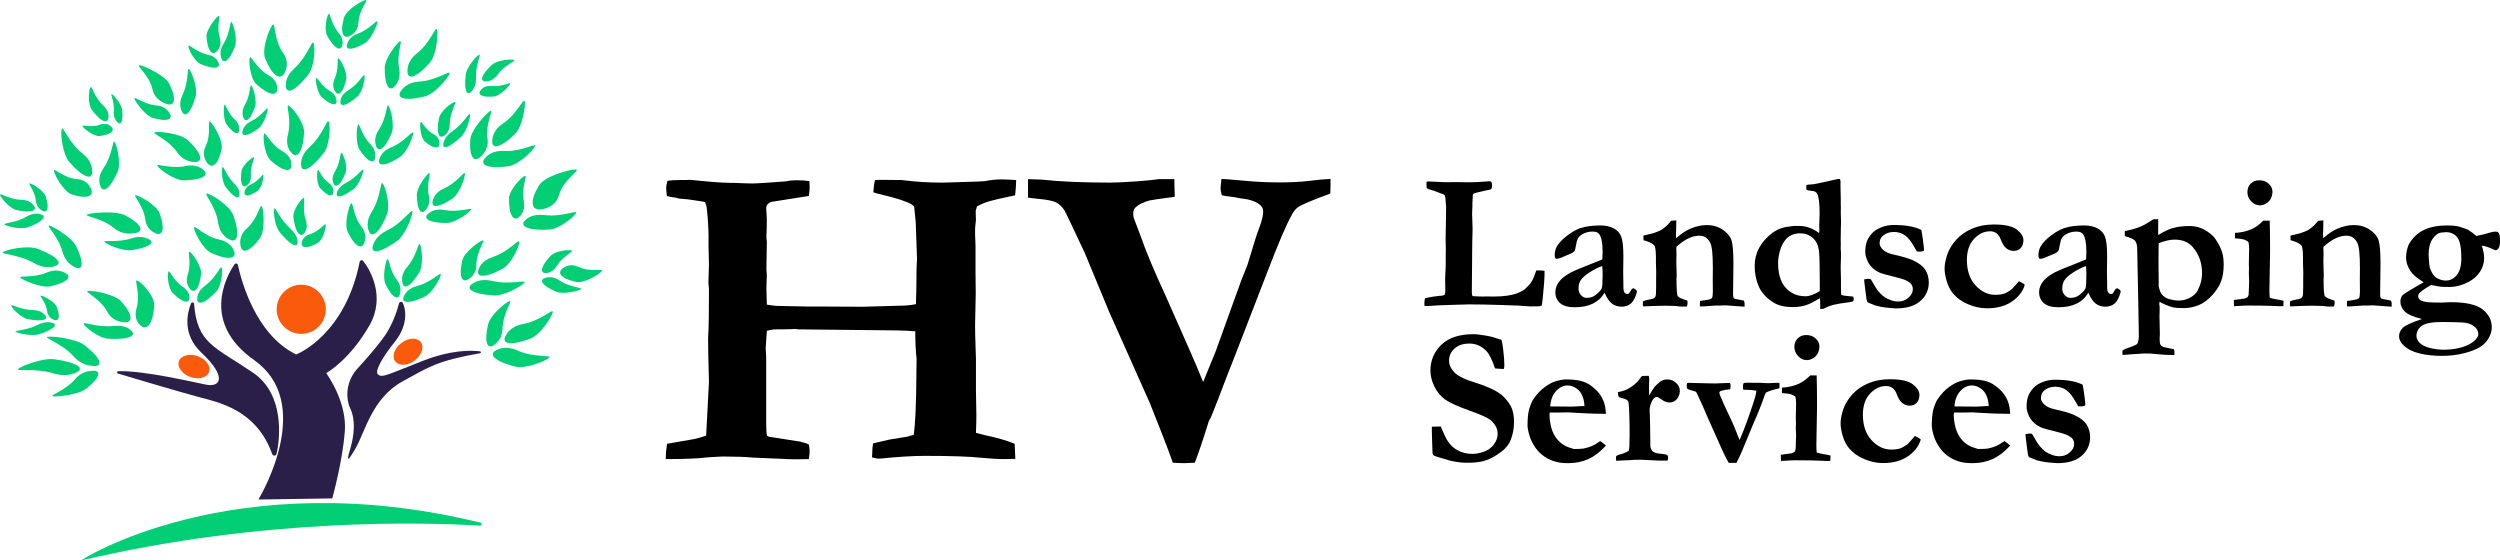 <svg xmlns="http://www.w3.org/2000/svg" id="b" data-name="Layer_2" width="3787.244" height="849.031" viewBox="0 0 3787.244 849.031"><g id="c" data-name="Layer_1"><g><path d="M803.152,513.153c15.383-5.641,33.587-34.356,34.356-40.51.769-6.153-18.717,13.589-45.125,18.204-18.538,3.24-25.326,14.439-27.726,20.826-1.145,3.048.435,6.48,3.536,7.474,8.456,2.709,22.392-1.386,34.959-5.994ZM738.682,522.239c1.329,2.51,4.683,3.365,7.317,1.943,5.518-2.98,14.843-10.414,15.292-26.751.64-23.274,16.058-42.814,10.533-41.264-5.525,1.55-29.326,21.294-32.4,35.28-2.511,11.425-4.367,23.947-.742,30.792ZM780.568,555.35c16.062,4.163,47.328-8.957,51.396-13.555,4.069-4.599-23.283.442-48.037-10.853-17.377-7.929-29.309-2.635-34.878,1.225-2.657,1.842-3.239,5.554-1.186,8.137,5.598,7.044,19.584,11.646,32.705,15.046ZM83.037,544.297c-17.745-2.706-51.333,10.355-55.574,14.552s25.431-1.67,52.998,6.715c19.351,5.886,32.156.654,38.07-2.988,2.822-1.738,3.291-4.976.931-7.093-6.435-5.774-21.93-8.975-36.426-11.185ZM149.089,566.377c.179-2.446-2.499-4.574-5.797-4.7-6.911-.265-19.96,1.057-29.717,12.911-13.899,16.887-39.616,24.422-33.515,25.745s39.849-2.619,50.739-11.566c8.897-7.309,17.802-15.72,18.29-22.389ZM128.461,523.245c-12.785-10.243-49.795-14.522-56.263-12.945-6.468,1.577,22.232,10.069,39.15,29.455,11.875,13.609,26.163,15.03,33.625,14.668,3.561-.173,6.23-2.652,5.768-5.474-1.261-7.697-11.835-17.337-22.28-25.704ZM635.215,412.445c6.786-11.211,3.619-38.156.975-42.361-2.644-4.204-4.84,17.814-19.064,33.915-9.985,11.302-8.555,21.655-6.815,26.821.83,2.466,3.565,3.804,6.015,2.866,6.682-2.557,13.345-12.083,18.889-21.242ZM599.381,450.397c2.109.892,4.648-.259,5.578-2.461,1.948-4.615,4.022-13.902-3.996-24.267-11.423-14.765-11.677-34.62-14.356-30.888s-7.581,27.914-2.405,38.134c4.229,8.349,9.427,17.051,15.179,19.482ZM642.484,449.952c12.193-5.467,25.144-29.28,25.361-34.173.216-4.893-14.384,11.944-35.654,17.342-14.931,3.789-19.728,13.055-21.261,18.241-.732,2.475.789,5.07,3.39,5.644,7.091,1.566,18.204-2.588,28.165-7.054ZM685.428,300.79c10.911-7.258,19.509-32.991,18.905-37.921-.604-4.93-11.959,14.063-31.682,22.581-13.845,5.98-16.955,15.957-17.579,21.373-.298,2.584,1.608,4.959,4.224,5.153,7.135.529,17.218-5.257,26.132-11.187ZM636.851,319.89c1.53,1.704,4.317,1.743,6.095.146,3.727-3.348,9.555-10.87,6.708-23.661-4.055-18.222,4.162-36.298.15-34.061s-18.737,22.036-18.401,33.488c.275,9.355,1.276,19.441,5.448,24.089ZM676.047,337.826c13.36.24,35.213-15.799,37.49-20.136,2.278-4.336-18.099,4.689-39.644.524-15.124-2.924-23.408,3.421-27.002,7.462-1.715,1.928-1.443,4.924.666,6.55,5.751,4.434,17.576,5.403,28.49,5.599ZM524.402,120.375c2.345-10.13-8.023-29.384-11.407-31.827s1.158,14.542-5.891,30.26c-4.948,11.034-.788,18.375,2.13,21.772,1.393,1.621,4.026,1.903,5.769.564,4.753-3.652,7.483-12.494,9.399-20.769ZM505.895,158.028c1.99.113,3.745-1.408,3.874-3.292.271-3.949-.702-11.413-10.277-17.041-13.641-8.018-19.572-22.75-20.698-19.269s1.815,22.786,9.014,29.05c5.881,5.117,12.66,10.244,18.087,10.552ZM541.184,146.429c8.443-7.262,12.222-28.395,10.99-32.099-1.232-3.704-8.377,12.662-24.299,22.245-11.177,6.727-12.448,14.887-12.213,19.153.112,2.036,2.11,3.572,4.412,3.321,6.278-.687,14.212-6.688,21.109-12.62ZM386.196,162.367c3.585-9.704-2.736-30.126-5.37-32.993s-1.138,14.535-9.72,29.139c-6.024,10.251-3.432,18.066-1.352,21.813.993,1.788,3.283,2.418,5.026,1.326,4.754-2.978,8.488-11.358,11.416-19.285ZM358.046,201.75c1.746.377,3.527-.893,3.922-2.74.827-3.869,1.076-11.379-6.569-18.221-10.891-9.747-13.954-25.105-15.469-21.813s-1.782,22.775,3.664,29.928c4.449,5.844,9.691,11.817,14.453,12.845ZM391.032,194.983c8.56-6.056,15.052-26.45,14.511-30.277s-9.304,11.405-24.835,18.759c-10.902,5.163-13.242,13.062-13.668,17.312-.203,2.028,1.337,3.814,3.414,3.872,5.663.158,13.585-4.719,20.578-9.666ZM780.318,202.829c11.399-10.95,16.257-43.689,14.529-49.507-1.729-5.817-11.235,19.359-32.787,33.607-15.129,10.002-16.749,22.651-16.37,29.302.181,3.174,2.922,5.65,6.053,5.355,8.54-.805,19.263-9.813,28.575-18.758ZM717.379,239.817c1.978,1.9,5.949,1.62,8.677-.537,5.716-4.521,14.929-14.382,12.398-29.653-3.606-21.755,10.277-44.772,4.287-41.572-5.99,3.2-29.364,29.081-30.253,43.013-.726,11.381-.503,23.568,4.891,28.749ZM769.545,252.02c15.904-1.922,39.142-24.958,41.114-30.585,1.972-5.627-20.698,8.674-46.984,7.201-18.452-1.034-27.216,8.018-30.801,13.506-1.711,2.619-.882,6.2,1.897,7.819,7.577,4.415,21.781,3.63,34.773,2.06ZM651.075,95.019c10.571-11.814,13.011-44.729,10.857-50.364s-9.789,20.152-30.251,36.079c-14.364,11.18-15.05,23.876-14.182,30.45.414,3.137,3.332,5.37,6.436,4.819,8.464-1.503,18.505-11.333,27.14-20.984ZM588.632,132.28c1.789,2.104,5.138,2.211,7.322.308,4.576-3.989,11.799-13.006,8.749-28.613-4.346-22.233,6.056-44.026,1.169-41.393-4.887,2.633-23.16,26.381-23.088,40.306.059,11.375.97,23.655,5.849,29.393ZM643.358,146.115c15.63-3.699,36.359-29.132,37.735-34.926,1.376-5.794-19.698,10.926-46.015,12.435-18.474,1.059-26.254,11.012-29.25,16.851-1.43,2.786-.231,6.238,2.703,7.527,8.002,3.516,22.058,1.135,34.827-1.888ZM593.086,202.18c5.272-11.998-1.372-38.303-4.54-42.128-3.168-3.825-2.483,18.292-14.494,36.105-8.432,12.504-5.667,22.583-3.271,27.48,1.144,2.337,4.029,3.308,6.337,2.06,6.292-3.404,11.661-13.715,15.968-23.517ZM562.489,244.469c2.207.61,4.575-.861,5.211-3.165,1.332-4.829,2.181-14.307-7.117-23.541-13.245-13.155-16.078-32.808-18.249-28.76-2.171,4.048-3.889,28.663,2.573,38.123,5.278,7.729,11.563,15.681,17.582,17.344ZM605.168,238.425c11.379-7.006,21.125-32.3,20.704-37.18s-12.709,13.712-33.098,21.829c-14.312,5.698-17.864,15.508-18.709,20.85-.404,2.549,1.442,4.924,4.095,5.156,7.234.631,17.713-4.932,27.009-10.655ZM256.517,127.106c-6.013-12.456-38.05-27.614-44.989-28.348-6.939-.734,14.921,15.282,19.513,36.568,3.224,14.942,15.725,20.604,22.89,22.652,3.419.977,7.337-.226,8.534-2.696,3.263-6.736-1.037-18-5.949-28.176ZM256.451,180.154c2.032-1.111,2.756-4.046,1.642-6.4-2.334-4.933-8.205-13.328-21.329-14.116-18.696-1.123-34.229-15.177-33.044-10.272s16.79,26.35,27.995,29.395c9.153,2.487,19.196,4.423,24.736,1.394ZM296.23,146.228c3.687-12.844-6.155-38.101-9.755-41.422-3.6-3.322-.151,18.696-9.747,38.431-6.736,13.854-2.749,23.496.225,28.013,1.419,2.155,4.383,2.667,6.499,1.051,5.77-4.408,9.765-15.58,12.777-26.072ZM761.317,407.166c13.723-7.26,25.788-35.214,25.362-40.735-.426-5.521-15.422,14.741-39.94,22.751-17.21,5.623-21.616,16.478-22.714,22.449-.524,2.849,1.645,5.628,4.815,6.036,8.643,1.113,21.267-4.571,32.477-10.502ZM700.113,422.286c1.337,2.305,4.613,3.197,7.149,2.018,5.313-2.473,14.249-8.806,14.398-23.469.213-20.889,14.86-37.875,9.515-36.687-5.345,1.188-28.141,18.045-30.883,30.497-2.24,10.173-3.824,21.356-.179,27.641ZM747.593,447.621c16.232,1.251,43.809-14.957,46.85-19.606s-22.303,3.875-48.243-2.34c-18.209-4.363-28.679,2.075-33.302,6.3-2.206,2.016-2.062,5.364.4,7.326,6.716,5.35,21.035,7.298,34.295,8.321ZM585.946,325.402c5.997-14.32-2.423-43.579-6.257-47.576s-2.561,21.18-16.423,42.931c-9.731,15.268-6.245,26.454-3.304,31.764,1.404,2.534,4.844,3.305,7.552,1.609,7.385-4.625,13.533-17.03,18.431-28.729ZM544.068,373.13c2.489.951,5.598-.416,6.826-2.928,2.575-5.264,5.537-15.809-3.57-27.301-12.975-16.372-12.273-38.79-15.68-34.505s-10.525,31.729-4.824,43.135c4.657,9.317,10.461,19.007,17.248,21.6ZM601.018,365.374c13.337-9.335,24.36-39.364,23.759-44.887-.601-5.523-14.775,17.15-38.765,28.812-16.84,8.186-20.845,19.806-21.736,26.006-.425,2.958,1.811,5.454,4.959,5.407,8.585-.128,20.887-7.711,31.783-15.337ZM56.788,376.895c-15.57-5.99-47.857,1.442-52.328,5.011s23.174,2.857,46.715,16.479c16.525,9.562,28.874,6.467,34.766,3.773,2.812-1.286,3.736-4.544,1.937-7.155-4.905-7.12-18.371-13.215-31.091-18.109ZM103.003,421.741c1.46-2.145.525-5.319-1.974-6.957-5.236-3.432-16.106-8.252-30.1-1.96-19.936,8.963-44.019,3.953-39.985,7.974s32.428,16.011,45.735,12.89c10.871-2.549,22.343-6.098,26.324-11.947ZM115.578,373.391c-6.238-13.377-34.908-30.545-40.891-31.57-5.983-1.025,14.086,16.684,19.9,39.339,4.081,15.903,15.246,22.335,21.539,24.756,3.003,1.155,6.237.025,7.037-2.542,2.182-7-2.489-19.056-7.585-29.984ZM460.648,201.01c.935-14.857-17.967-38.604-23.251-40.989s4.968,19.958-1.238,44.045c-4.357,16.908,3.138,25.901,7.992,29.759,2.316,1.841,6.054,1.437,8.177-.961,5.788-6.541,7.557-19.716,8.321-31.854ZM435.49,257.529c2.845.063,5.488-2.166,5.83-4.829.717-5.58-.058-16.056-13.322-23.528-18.897-10.645-26.178-31.127-28.082-26.165s.709,32.037,10.513,40.52c8.009,6.93,17.304,13.83,25.062,14.002ZM490.064,232.309c10.102-12.701,10.501-43.359,7.927-48.158-2.573-4.799-8.765,20.222-28.764,38.431-14.039,12.782-13.93,24.563-12.618,30.45.626,2.809,3.767,4.349,6.92,3.3,8.598-2.862,18.282-13.647,26.535-24.023ZM420.941,115.701c3.016,1.294,7.081-.137,8.918-3.055,3.85-6.114,8.804-18.501-1.295-32.795-14.387-20.362-10.885-47.057-15.668-42.164s-16.931,37.172-11.101,51.142c4.762,11.413,10.921,23.343,19.145,26.872ZM413.953,142.153c2.845.063,5.488-2.166,5.83-4.829.717-5.58-.058-16.056-13.322-23.528-18.897-10.645-26.178-31.127-28.082-26.165s.709,32.037,10.513,40.52c8.009,6.93,17.304,13.83,25.062,14.002ZM466.989,113.087c10.102-12.701,10.501-43.359,7.927-48.158-2.573-4.799-8.765,20.222-28.764,38.431-14.039,12.782-13.93,24.563-12.618,30.45.626,2.809,3.767,4.349,6.92,3.3,8.598-2.862,18.282-13.647,26.535-24.023ZM807.914,312.442c1.281,3.167,5.896,5.424,10.046,5.005,8.697-.877,23.999-4.869,28.765-21.783,6.789-24.095,33.917-38.281,25.57-38.903-8.347-.622-47.599,10.372-55.551,23.759-6.496,10.936-12.325,23.286-8.831,31.922ZM776.796,328.943c1.805,2.2,5.218,2.753,7.461,1.278,4.701-3.091,12.146-10.501,9.176-25.434-4.23-21.272,6.569-40.137,1.563-38.35s-23.848,21.404-23.899,34.369c-.042,10.591.777,22.138,5.699,28.137ZM831.088,347.948c16.217-.607,39.74-20.274,41.705-25.351,1.965-5.078-21.053,6.521-47.896,3.205-18.843-2.327-27.711,5.429-31.324,10.258-1.724,2.305-.847,5.691,2.003,7.4,7.772,4.661,22.263,4.984,35.511,4.488ZM304.609,415.369c1.408-11.452-12.961-31.519-17.162-33.827s3.18,15.921-2.924,34.082c-4.285,12.748,1.43,20.376,5.218,23.791,1.807,1.629,4.87,1.639,6.704-.039,5-4.577,7.015-14.651,8.165-24.006ZM281.652,457.066c2.315.295,4.565-1.207,4.96-3.244.827-4.27.651-12.468-9.832-19.415-14.934-9.897-19.976-26.425-21.743-22.737-1.767,3.687-.816,24.929,6.804,32.361,6.224,6.072,13.498,12.231,19.811,13.036ZM327.216,442.208c8.783-8.985,10.441-32.749,8.553-36.696-1.888-3.947-8.021,14.939-25.108,27.344-11.994,8.708-12.418,17.862-11.605,22.545.388,2.235,2.88,3.702,5.495,3.16,7.13-1.478,15.49-9.013,22.665-16.353ZM189.879,326.29c-13.133-7.242-51.085-4.16-57.712-1.418-6.627,2.742,22.818,5.256,40.21,20.367,12.209,10.608,26.86,9.199,34.509,7.417,3.65-.85,6.38-3.715,5.899-6.301-1.312-7.052-12.177-14.149-22.906-20.066ZM227.98,369.674c1.9-1.768,1.709-4.482-.345-5.946-4.306-3.068-13.764-7.487-28.761-2.607-21.364,6.951-43.6,1.954-40.593,5.483,3.007,3.528,27.849,14.564,41.463,12.344,11.122-1.813,23.053-4.453,28.235-9.274ZM241.836,323.374c-4.302-12.334-30.255-26.952-36.027-27.575s11.6,15.013,14.189,36.182c1.817,14.86,11.959,20.311,17.843,22.241,2.808.921,6.163-.342,7.312-2.826,3.134-6.774.197-17.946-3.317-28.022ZM183.757,456.713c-9.319-10.836-43.824-17.213-50.543-16.038-6.72,1.175,18.503,11.217,29.103,31.3,7.441,14.098,20.831,16.332,28.151,16.412,3.493.038,6.809-2.248,7.199-5.055,1.065-7.655-6.296-17.768-13.91-26.62ZM198.446,509.521c2.778-1.482,3.785-4.45,2.283-6.486-3.149-4.266-11.098-11.137-28.99-9.219-25.487,2.732-46.574-7.608-44.991-3.135s22.716,21.903,37.975,22.544c12.465.524,26.147.337,33.723-3.705ZM233.564,462.703c.976-14.253-19.728-35.792-25.502-37.749-5.774-1.957,5.483,18.767-1.219,42.161-4.704,16.422,3.503,24.557,8.813,27.948,2.534,1.618,6.612,1.005,8.922-1.417,6.298-6.603,8.189-19.299,8.986-30.943ZM353.625,326.578c-5.094-14.949-33.621-32.615-39.869-33.356s13.063,18.181,16.634,43.849c2.506,18.019,13.645,24.605,20.062,26.931,3.062,1.11,6.634-.43,7.782-3.445,3.13-8.223-.448-21.767-4.609-33.98ZM351.417,389.993c2.872-.856,4.618-4.021,3.888-6.889-1.53-6.01-6.523-16.607-22.805-20.048-23.195-4.902-38.729-23.752-38.635-17.997s13.611,32.943,26.837,38.552c10.804,4.581,22.884,8.715,30.716,6.381ZM393.659,360.909c8.138-10.87,5.952-42.55,3.212-48.105-2.741-5.556-6.296,18.967-22.982,33.302-11.714,10.062-10.635,22.295-8.952,28.692.803,3.053,3.789,5.361,6.572,4.988,7.587-1.016,15.503-9.997,22.151-18.877ZM284.987,212.768c-10.905-10.542-44.215-14.27-50.196-12.467-5.981,1.803,19.495,10.157,33.522,30.264,9.847,14.115,22.723,15.31,29.523,14.769,3.245-.258,5.839-2.933,5.613-5.903-.616-8.099-9.554-18.052-18.463-26.664ZM309.637,266.722c2.246-1.83,2.501-5.157.633-7.276-3.914-4.439-12.899-11.375-29.119-7.942-23.107,4.891-45.124-4.868-42.621-.085s26.196,22.305,40.554,21.872c11.729-.354,24.428-1.577,30.553-6.569ZM335.743,225.988c2.816-12.258-12.482-37.935-17.303-41.524s2.259,18.323-6.858,36.797c-6.4,12.968-.281,22.792,3.935,27.496,2.012,2.245,5.691,3.019,8.059,1.628,6.458-3.793,9.866-14.383,12.166-24.396ZM133.144,267.525c3.139.627,6.036-1.527,6.392-4.644.746-6.532-.192-19.205-14.884-30.707-20.93-16.385-29.126-42.28-31.187-36.717s1.038,38.435,11.921,50.475c8.89,9.835,19.199,19.884,27.758,21.592ZM177.903,260.954c6.029-13.038-.799-41.704-4.217-45.883s-3.075,19.903-16.635,39.241c-9.519,13.575-6.662,24.559-4.114,29.901,1.216,2.549,4.376,3.619,6.941,2.271,6.994-3.677,13.099-14.879,18.024-25.53ZM136.168,296.324c2.389-1.355,3.559-4.928,2.622-7.793-1.964-6.004-7.408-16.217-21.839-17.163-20.557-1.348-35.987-18.442-35.292-12.471.695,5.97,15.275,32.062,27.297,35.756,9.821,3.018,20.696,5.365,27.211,1.671ZM50.432,318.934c2.122-.964,3.077-3.385,2.146-5.28-1.951-3.973-7.174-10.682-20.256-10.972-18.636-.414-33.093-11.492-32.29-7.511s14.751,21.104,25.735,23.292c8.973,1.787,18.879,3.1,24.665.471ZM69.321,297.803c-2.75-8.916-20.219-19.566-24.143-20.038s7.684,10.878,9.136,26.162c1.019,10.729,7.85,14.702,11.831,16.118,1.9.675,4.204-.222,5.024-2.01,2.235-4.875.399-12.948-1.848-20.232ZM65.54,330.86c1.322-1.908.755-4.297-1.179-5.247-4.054-1.991-12.613-4.294-24.403,2.665-16.795,9.913-36.108,9.313-33.069,11.94,3.039,2.627,25.433,8.165,36.467,3.821,9.014-3.549,18.579-7.977,22.183-13.179ZM730.343,118.363c-.432,2.29,1,4.463,3.086,4.792,4.373.688,12.865.273,20.624-10.263,11.054-15.009,28.43-20.467,24.712-22.099-3.719-1.632-25.749-.066-33.854,7.662-6.621,6.313-13.391,13.663-14.568,19.909ZM748.02,146.213c9.3-.758,23.473-15.514,24.781-19.243s-12.282,5.152-27.518,3.267c-10.695-1.323-16.051,4.488-18.293,8.069-1.07,1.709-.691,4.153.877,5.34,4.277,3.236,12.556,3.187,20.153,2.567ZM706.841,139.061c1.072,2.059,3.45,2.672,5.192,1.403,3.651-2.659,9.679-9.157,9.018-22.831-.941-19.479,8.594-36.286,4.853-34.822-3.741,1.464-19.08,18.694-20.381,30.481-1.062,9.629-1.605,20.156,1.318,25.769ZM67.354,483.993c2.122-.848,3.077-2.98,2.146-4.649-1.951-3.498-7.174-9.404-20.256-9.66-18.636-.364-33.093-10.117-32.29-6.612s14.751,18.579,25.735,20.505c8.973,1.573,18.879,2.729,24.665.415ZM86.243,465.391c-2.75-7.849-20.219-17.225-24.143-17.64s7.684,9.577,9.136,23.031c1.019,9.445,7.85,12.943,11.831,14.189,1.9.595,4.204-.196,5.024-1.769,2.235-4.292.399-11.398-1.848-17.811ZM82.461,494.493c1.322-1.679.755-3.783-1.179-4.619-4.054-1.753-12.613-3.78-24.403,2.346-16.795,8.727-36.108,8.199-33.069,10.512,3.039,2.313,25.433,7.188,36.467,3.364,9.014-3.124,18.579-7.022,22.183-11.602ZM452.667,354.112c1.735,1.868,4.569,2.293,6.204.989,3.427-2.733,8.542-9.228,4.287-22.047-6.061-18.262.354-34.675-3.481-33.06s-16.675,18.795-15.111,29.964c1.277,9.124,3.37,19.059,8.101,24.153ZM481.082,368.12c8.257-4.544,13.181-23.806,12.303-27.732s-8.567,9.766-23.857,14.375c-10.733,3.235-12.461,10.727-12.538,14.906-.037,1.994,1.694,4.054,3.826,4.48,5.816,1.161,13.52-2.316,20.265-6.028ZM445.602,371.337c2.432.89,4.704-.161,5.012-2.247.646-4.37.046-13.198-11.251-23.242-16.093-14.308-22.197-33.269-23.854-29.756-1.657,3.513.417,26.51,8.749,36.364,6.806,8.049,14.712,16.454,21.344,18.881ZM664.794,204.203c1.015,2.265,3.531,3.456,5.489,2.664,4.104-1.66,11.019-6.445,11.223-19.866.29-19.119,11.666-33.015,7.545-32.536-4.121.479-21.766,13.328-23.952,24.427-1.786,9.067-3.073,19.135-.305,25.311ZM661.292,223.447c2.016-.1,3.93-1.874,4.22-3.849.609-4.137.25-11.794-9.02-16.601-13.205-6.848-17.997-21.522-19.437-17.778-1.44,3.744-.077,23.503,6.721,29.23,5.553,4.679,12.019,9.27,17.516,8.997ZM698.185,207.522c9.206-8.477,14.837-30.873,13.895-34.59-.941-3.717-9.594,14.087-26.607,25.797-11.943,8.22-13.925,16.846-14.046,21.258-.058,2.105,1.845,3.485,4.21,2.971,6.447-1.401,15.029-8.511,22.549-15.436ZM157.82,183.527c2.363.757,4.931-.321,5.648-2.308,1.504-4.164,2.559-12.506-7.296-21.619-14.039-12.981-16.789-30.728-19.183-27.341s-4.611,25.102,2.192,34.14c5.558,7.383,12.193,15.063,18.638,17.127ZM169.808,198.984c1.271-1.568,1.228-4.177-.047-5.711-2.673-3.216-8.613-8.06-18.381-4.369-13.915,5.258-28.038-.972-26.212,2.6,1.826,3.572,17.445,15.749,26.248,14.513,7.191-1.01,14.926-2.758,18.393-7.032ZM185.139,166.831c-.763-8.837-12.78-22.987-15.779-24.412-2.999-1.426,4.32,11.878,3.074,26.199-.874,10.053,3.854,15.411,6.751,17.713,1.382,1.098,3.326.863,4.247-.562,2.51-3.884,2.33-11.719,1.707-18.938ZM523.457,261.786c3.703-9.334-3.055-27.743-5.837-30.171-2.782-2.428-1.106,13.603-10.023,27.932-6.26,10.059-3.492,17.087-1.286,20.384,1.053,1.573,3.46,1.955,5.283.785,4.971-3.189,8.838-11.305,11.863-18.93ZM500.585,296.039c1.835.195,3.696-1.143,4.099-2.894.845-3.668,1.06-10.666-7.005-16.343-11.489-8.086-14.796-22.081-16.366-18.888s-1.731,21.315,4.027,27.476c4.704,5.033,10.242,10.116,15.245,10.648ZM535.161,286.821c8.946-6.387,15.635-25.909,15.044-29.416-.591-3.507-9.695,11.422-25.948,19.634-11.409,5.765-13.817,13.311-14.238,17.297-.201,1.902,1.427,3.424,3.607,3.293,5.944-.357,14.228-5.591,21.536-10.809ZM872.822,427.126c11.742,2.637,35.675-11.804,38.936-16.35s-17.35,2.151-35.2-6.414c-12.53-6.012-21.678-.236-26.018,3.741-2.071,1.898-2.692,5.365-1.295,7.594,3.809,6.078,13.984,9.276,23.577,11.43ZM820.997,408.537c-.26,2.362,1.288,4.576,3.344,4.883,4.31.644,12.557.092,19.38-10.858,9.72-15.599,26.272-21.467,22.533-23.092-3.739-1.624-25.099.31-32.456,8.378-6.01,6.59-12.092,14.249-12.801,20.69ZM842.122,441.787c10.609,4.741,34.383-.883,37.902-3.639s-16.331-2.34-31.962-13.062c-10.973-7.526-20.088-5.179-24.547-3.111-2.128.987-3.08,3.518-2.027,5.56,2.874,5.567,11.967,10.379,20.633,14.252ZM520.242,53.009c1.319,2.276,4.675,3.346,7.32,2.401,5.543-1.981,14.923-7.373,15.457-21.26.761-19.784,16.308-34.882,10.765-34.121s-29.488,15.18-32.64,26.795c-2.574,9.489-4.498,19.98-.902,26.186ZM511.805,73.152c2.175.957,4.751.146,5.662-1.723,1.908-3.917,3.858-11.949-4.537-21.746-11.96-13.956-12.587-31.506-15.259-28.428-2.672,3.078-7.241,24.033-1.756,33.474,4.481,7.712,9.96,15.813,15.89,18.424ZM552.299,65.519c10.092-5.759,19.6-28.263,19.456-32.731-.144-4.468-11.536,11.794-29.421,18.072-12.555,4.407-16.046,13.148-17.012,17.967-.461,2.299,1.019,4.564,3.288,4.92,6.189.97,15.444-3.524,23.689-8.228ZM320.123,79.23c1.763,1.607,4.809,1.612,6.663.067,3.886-3.236,9.838-10.479,6.03-22.645-5.425-17.331,2.559-34.667-1.699-32.486-4.258,2.181-19.254,21.237-18.26,32.154.812,8.919,2.457,18.526,7.266,22.91ZM328.269,102.124c2.306-.571,3.85-2.787,3.429-4.824-.883-4.267-4.247-11.817-16.879-14.442-17.995-3.74-29.215-17.25-29.449-13.18s8.952,23.45,19.063,27.571c8.26,3.367,17.547,6.432,23.836,4.875ZM355.661,71.339c4.471-10.725-1.754-34.349-4.598-37.798s-1.926,16.385-12.248,32.283c-7.246,11.16-4.668,20.213-2.488,24.618,1.04,2.102,3.595,2.99,5.609,1.885,5.492-3.014,10.073-12.226,13.725-20.988ZM367.211,280.403c1.009,1.746,3.205,2.505,4.794,1.707,3.331-1.673,8.807-6.097,8.047-16.95-1.082-15.461,7.508-27.602,4.081-26.882-3.427.721-17.354,12.524-18.42,21.663-.871,7.466-1.254,15.699,1.498,20.461ZM389.984,289.261c6.564-4.525,9.908-20.855,9.057-24.005s-6.636,8.854-18.922,14.098c-8.624,3.681-9.772,10.015-9.691,13.463.039,1.646,1.518,3.178,3.269,3.327,4.774.406,10.924-3.188,16.287-6.884ZM358.146,298.808c1.935.741,3.865-.114,4.253-1.826.812-3.589.893-10.845-7.712-19.143-12.259-11.82-16.031-27.425-17.617-24.545-1.586,2.88-1.377,21.786,4.811,29.916,5.055,6.641,10.989,13.578,16.265,15.599ZM727.148,796.314c2.814.174,3.434-3.886.695-4.556-375.212-91.723-609.17,58.334-604.641,57.267,278.293-65.537,525.31-57.574,603.946-52.711Z" fill="#02ce76"></path><path d="M392.489,756.708c-.451.007-.738-.479-.509-.868,7.165-12.15,83.406-146.397-6.874-210.254-80.189-56.719-43.093-125.457-29.922-145.092,1.424-2.122,4.692-1.505,5.229.993,5.071,23.603,26.692,105.294,87.944,135.344.133.065.284.077.424.029,4.41-1.494,74.587-31.768,96.122-140.302.484-2.439,3.589-3.214,5.167-1.292,10.227,12.447,34.534,53.9,9.832,97.247-28.333,49.716-60.629,69.709-65.212,72.374-.293.17-.376.552-.18.827,3.544,4.961,31.135,45.091,27.895,87.749-3.287,43.282-17.501,95.93-18.922,101.115-.068.248-.291.419-.548.423l-110.444,1.708Z" fill="#2a1f49"></path><path d="M412.383,688.001c1.128,3.186,5.8,2.789,6.567-.502,5.564-23.874,12.048-90.528-35.574-122.875-58.358-39.639-84.49-43.726-89.429-104.354-.203-2.498-3.643-3.028-4.571-.7-5.954,14.929-13.53,47.11,15.736,74.672,39.612,37.305,28.652,52.688,7.115,48.458-19.756-3.881-95.656-21.838-133.159-20.329-2.017.081-2.367,2.93-.433,3.506,24.651,7.349,94.852,28.203,121.285,35.283,30.536,8.179,88.455,19.037,112.462,86.842Z" fill="#2a1f49"></path><path d="M532.147,674.551c-2.04,8.594-13.076,38.459,6.38,4.876,14.377-24.816,25.156-76.409,71.307-101.664,40.627-22.232,52-31.026,117.517-42.692,1.636-.291,1.572-2.656-.078-2.855-13.815-1.662-44.452-2.282-86.928,14.524-58.97,23.332-61.021,25.126-67.431,20.768s7.179-27.434,25.383-49.996c15.759-19.532,19.22-41.755,12.048-58.35-1.177-2.723-5.13-2.421-5.875.449-3.026,11.649-10.298,34.361-24.633,53.414-12.076,16.051-27.344,33.369-38.534,45.598-11.787,12.88-17.217,30.435-14.404,47.666.68,4.163,1.683,8.031,3.144,11.06,9.285,19.257,5.975,40.903,2.106,57.203Z" fill="#2a1f49"></path><circle cx="456.351" cy="468.573" r="37.209" fill="#f95a0b"></circle><ellipse cx="293.909" cy="555.333" rx="16.692" ry="24.236" transform="translate(-328.304 642.674) rotate(-70.101)" fill="#f95a0b"></ellipse><ellipse cx="618.116" cy="532.835" rx="24.236" ry="16.692" transform="translate(-196.096 477.698) rotate(-36.888)" fill="#f95a0b"></ellipse></g><g><path d="M2158.796,451.836c2.994-.87,7.221-1.701,12.682-2.496,5.458-.793,8.672-1.191,9.639-1.191,3.769-.093,6.28-.7,7.537-1.821.58-2.319.87-4.253.87-5.802l-.29-18.571.87-18.861v-12.042l.144-14.216-.29-15.09.581-32.352.144-14.653v-2.032c-.677-10.155-1.329-15.74-1.957-16.755-.629-1.015-3.406-2.297-8.334-3.846-.485-.192-2.319-.917-5.508-2.176-2.416-.965-4.59-1.642-6.522-2.03-3.384-.87-5.75-1.884-7.102-3.044-.195-2.512-.29-4.443-.29-5.798,0-.772.048-1.932.145-3.479.87-.482,1.786-.725,2.753-.725,2.32,0,10.726.387,25.22,1.16l20.728-.145,15.364.29c6.667,0,15.219-.401,25.655-1.203,3.092-.26,4.878-.392,5.363-.392,1.449,0,2.464.383,3.044,1.146.772,1.051,1.159,2.96,1.159,5.728,0,2.197-.532,3.866-1.595,5.012-.58.677-2.706,1.257-6.377,1.742l-17.974,4.208c-.484.195-1.304.58-2.463,1.159-.387.679-.677,1.259-.87,1.741l-.145,4.063-.434,9.141v4.208c0,.484-.109,3.143-.326,7.981-.072,1.257-.109,2.514-.109,3.771,0,1.549.095,4.16.29,7.836.29,5.804.435,10.882.435,15.235,0,5.03-.145,10.785-.435,17.267-.097,2.419-.144,5.562-.144,9.43l-.58,68.774c0,2.903.482,4.79,1.449,5.66l13.769.557,8.552-.145,9.132.145c15.556,0,27.78-1.78,36.671-5.343,6.668-2.695,11.016-5.393,13.045-8.088,3.284-2.887,5.965-6.018,8.044-9.387,2.077-3.37,4.421-8.953,7.03-16.753h4.639c2.319,0,4.928.195,7.826.58v4.047c0,6.939-.87,19.083-2.609,36.426-.677,6.939-1.354,11.181-2.029,12.721-2.224.387-3.624.58-4.204.58h-5.363l-7.537.145c-.87,0-6.619-.385-17.248-1.159-1.934-.095-11.161-.435-27.685-1.015-16.523-.58-32.71-.87-48.556-.87l-29.569.87c-11.402.29-22.081.822-32.033,1.594h-2.174c-.58,0-1.5-.047-2.754-.145-.195-1.062-.29-1.979-.29-2.754,0-4.058.338-7.005,1.015-8.841Z"></path><path d="M2474.774,436.617l3.334,2.174c.87.677,1.4,1.499,1.594,2.464l.145.725c-2.319,8.602-5.363,14.52-9.13,17.756-3.768,3.239-8.451,4.856-14.055,4.856-5.701,0-10.603-1.569-14.709-4.711-4.106-3.139-7.85-8.672-11.229-16.596-4.158,7.345-10.005,12.877-17.543,16.596-7.537,3.721-16.768,5.58-27.689,5.58-10.051,0-17.445-2.102-22.181-6.305-4.735-4.204-7.102-9.734-7.102-16.596,0-3.189.7-6.425,2.101-9.711,1.4-3.284,3.672-6.545,6.812-9.784,3.139-3.236,8.189-6.788,15.147-10.653,1.062-.58,4.733-2.222,11.015-4.928l36.092-14.494c.29-3.671.434-7.392.434-11.161,0-13.045-1.594-21.934-4.783-26.67-1.933-2.899-5.315-4.348-10.145-4.348s-9.277.92-13.335,2.754c-4.059,1.837-7.007,4.203-8.842,7.102-1.354,2.127-2.514,6.137-3.478,12.03-.677,4.253-1.304,6.717-1.885,7.392-1.449,1.837-4.083,3.504-7.899,5-3.819,1.499-6.402,2.586-7.755,3.261-5.218,2.514-9.373,3.769-12.465,3.769-1.354-1.16-2.029-2.802-2.029-4.928,0-5.508,1.159-10.241,3.478-14.204,3.479-5.603,8.72-11.039,15.727-16.306,7.005-5.266,13.552-8.962,19.64-11.089,8.31-2.704,18.456-4.058,30.439-4.058,7.729,0,14.372,1.427,19.93,4.276,5.555,2.851,9.421,7.08,11.596,12.682,2.174,5.605,3.261,15.704,3.261,30.293l-.292,23.916.292,17.538v4.493c0,4.059.546,6.838,1.637,8.334,1.092,1.499,2.494,2.247,4.206,2.247,1.046,0,1.947-.29,2.708-.87l4.349-6.812,2.609-1.015ZM2427.232,402.99c-5.508,1.837-11.717,4.906-18.625,9.204-6.91,4.301-11.718,8.624-14.422,12.973-1.934,3.189-2.9,7.102-2.9,11.741,0,4.156,1.255,7.587,3.769,10.291,2.511,2.706,5.41,4.059,8.696,4.059,5.411,0,10.002-1.545,13.77-4.638,5.121-4.153,8.117-7.464,8.987-9.929.87-2.464,1.304-9.444,1.304-20.945,0-4.251-.194-8.502-.58-12.755Z"></path><path d="M2488.834,456.594c2.511-1.159,4.83-1.934,6.958-2.321,5.313-.87,8.406-1.597,9.276-2.179,1.449-.87,2.415-1.932,2.899-3.191.581-1.934.87-6.192.87-12.773v-12.626l.144-10.304-.434-15.24v-9.143c0-6.095-.485-11.077-1.45-14.947-.387-1.452-1.594-2.903-3.623-4.355-2.706-1.934-7.297-3.821-13.77-5.66l-.144-6.957c1.254-.385,2.391-.652,3.406-.797,1.014-.145,4.903-1.087,11.668-2.826,5.313-1.932,8.744-3.284,10.291-4.059.482-.29,1.254-.725,2.319-1.304,1.159-.965,2.464-1.932,3.914-2.899,2.899-2.029,6.377-5.555,10.436-10.581l7.826-.58-.29,16.381c-.194,1.644-.29,2.949-.29,3.916,0,.775.096,2.996.29,6.667,8.007-6.957,15.29-11.79,21.851-14.496,8.584-3.576,16.737-5.365,24.455-5.365,9.068,0,17.026,2.251,23.875,6.753,6.849,4.503,11.335,9.705,13.458,15.611,2.121,5.907,3.184,17.815,3.184,35.724l-.58,47.34c0,2.228.385,4.067,1.159,5.519.964.657,3.624,1.341,7.972,2.047l7.102,1.366c.87,1.237,1.304,2.758,1.304,4.566,0,1.143-.05,2.713-.144,4.711l-28.409-2.029-8.407.29h-6.667l-19.133,1.304h-4.928c-.097-1.214-.145-2.149-.145-2.804,0-1.683.097-3.506.292-5.469,1.352-.29,4.733-.773,10.144-1.452,1.449-.192,3.044-.53,4.783-1.015,1.932-.775,3.044-1.549,3.334-2.324.772-1.644,1.159-4.788,1.159-9.432,0-8.129-.05-14.37-.145-18.725l.145-16.836c0-20.414-1.302-33.14-3.902-38.173-3.665-7.256-9.157-10.884-16.481-10.884-5.399,0-10.989,1.379-16.771,4.138-5.784,2.759-11.758,6.944-17.926,12.556l-.29,2.464.29,9.134-.29,9.711.582,23.196-.292,3.623c0,15.754.632,24.645,1.9,26.674,1.267,2.029,6.09,4.289,14.474,6.776.292,1.644.44,2.851.44,3.623,0,1.159-.342,2.949-1.024,5.363-3.003.097-5.52.145-7.553.145s-5.229-.326-9.587-.978l-15.541-.326c-7.746,0-18.929.339-33.551,1.015-.386-.951-.58-1.95-.58-2.996,0-.761.048-2.283.145-4.566Z"></path><path d="M2685.088,352.694c4.734-3.284,9.299-5.653,13.697-7.103,4.396-1.449,10.604-2.559,18.626-3.333h8.117c10.531,0,20.629,3.623,30.293,10.871l.29-3.479-.145-9.711.58-15.509c0-16.329-1.257-26.67-3.768-31.018-1.449-2.609-3.986-4.009-7.61-4.203-3.624-.193-6.548-.82-8.769-1.885v-6.957c1.834-.58,4.204-.892,7.102-.942,2.899-.048,8.552-1.038,16.959-2.971l4.928-1.015,14.35-3.333c2.899-.675,4.686-1.015,5.363-1.015.482,0,1.254.097,2.319.29.58,2.029.87,3.528.87,4.493l-.144,2.174v2.609c0,2.706.144,9.906.434,21.597v7.827l.145,4.203-.145,7.248.435,15.074-.29,8.841c-.195,3.866-.29,9.954-.29,18.263,0,1.354.047,2.561.144,3.624v5.363c-.097,1.547-.144,2.706-.144,3.478,0,1.449.144,3.528.434,6.233v7.972l-.144,3.044c-.195,2.804-.29,6.667-.29,11.596,0,5.025.095,9.566.29,13.625.095,1.644.144,3.141.144,4.493v10.871c0,3.479.095,7.635.29,12.465,1.739,1.065,5.991,1.837,12.755,2.319,2.125.097,4.009.339,5.653.725.482,1.449.725,2.514.725,3.189,0,.87-.34,2.174-1.015,3.914-3.963.967-8.117,1.692-12.465,2.174-13.24,1.644-22.661,3.963-28.264,6.957-2.706,1.545-4.59,2.319-5.653,2.319s-2.271-.097-3.623-.29c.095-1.753.144-2.874.144-3.358,0-6.62-.144-10.855-.434-12.705-1.45.781-3.239,1.805-5.363,3.071-6.475,3.9-12.37,6.606-17.684,8.117-5.315,1.513-11.402,2.267-18.263,2.267-12.175,0-21.886-2.319-29.134-6.957-10.726-6.763-18.142-14.879-22.249-24.351-4.109-9.469-6.16-19.857-6.16-31.163,0-19.517,8.987-36.186,26.96-50.005ZM2729.73,448.502c2.03.195,3.769.29,5.219.29,3.189,0,6.595-.664,10.219-1.991,3.624-1.327,7.464-3.273,11.523-5.837.095-3.189.144-5.168.144-5.943,0-30.631-.434-49.086-1.305-55.368-1.159-8.407-4.348-14.879-9.566-19.423-5.219-4.541-11.549-6.812-18.988-6.812-4.253,0-8.287.772-12.103,2.317-3.818,1.545-6.934,3.762-9.349,6.656-3.576,4.246-6.282,9.07-8.117,14.472-2.513,7.528-3.768,14.571-3.768,21.13,0,15.726,3.334,27.764,10.001,36.11,6.668,8.346,15.365,13.145,26.09,14.399Z"></path><path d="M2823.945,423.282c2.899-.58,5.023-.87,6.377-.87.675,0,1.69.05,3.044.145l1.304,1.45c5.219,9.181,8.647,14.737,10.292,16.668,3.381,3.963,6.715,7.152,10.001,9.567,2.221,1.547,5.701,3.141,10.436,4.783,3.189,1.16,6.569,1.74,10.146,1.74,6.087,0,11.305-1.957,15.654-5.87,4.348-3.913,6.522-8.139,6.522-12.682,0-3.091-.823-5.726-2.464-7.9-1.644-2.174-4.928-4.323-9.856-6.45-2.416-1.062-8.479-2.802-18.19-5.218-9.711-2.414-15.582-4.009-17.611-4.783-4.543-1.739-8.577-4.153-12.103-7.247-3.528-3.091-6.21-6.57-8.044-10.436-2.514-5.508-3.768-10.241-3.768-14.204,0-7.342,1.062-13.357,3.189-18.045,2.124-4.686,5.12-8.817,8.987-12.393,2.801-2.704,7.029-5.168,12.682-7.392,5.653-2.221,11.716-3.333,18.191-3.333,9.178,0,17.248.629,24.205,1.884,6.957,1.257,12.85,3.141,17.683,5.653.58,2.224,1.4,7.345,2.464,15.364,1.062,8.022,1.595,12.755,1.595,14.204,0,.677-.145,1.402-.435,2.174-2.514.774-4.591,1.159-6.233,1.159-.967,0-2.369-.095-4.204-.29-.87-1.352-2.029-3.381-3.478-6.088-4.638-8.599-9.399-14.662-14.277-18.19-4.881-3.526-10.508-5.291-16.886-5.291-6.667,0-12.273,1.934-16.813,5.798-3.286,2.804-4.929,6.62-4.929,11.451,0,3.189,1.715,6.427,5.146,9.711,3.333,3.384,9.212,5.943,17.639,7.682,12.685,2.804,22.03,5.605,28.035,8.407,8.715,4.059,14.842,8.841,18.377,14.349,3.535,5.508,5.304,11.885,5.304,19.133,0,11.21-4.228,20.559-12.683,28.047-8.456,7.49-20.799,11.233-37.033,11.233-2.127,0-7.682-.484-16.669-1.449-4.058-.484-8.841-1.449-14.35-2.899-1.354-.385-4.88-1.787-10.581-4.204-1.065-.58-1.811-1.28-2.247-2.102-.434-.82-1.087-4.856-1.957-12.103-1.547-11.788-2.369-18.843-2.463-21.162Z"></path><path d="M3058.464,426.036c1.544.87,2.704,1.449,3.478,1.739,2.221.967,4.009,2.174,5.363,3.624-2.609,9.664-8.939,18.023-18.988,25.075-10.051,7.055-22.756,10.581-38.121,10.581-9.663,0-19.23-2.029-28.699-6.088-9.471-4.058-17.008-9.421-22.612-16.089-4.348-5.121-7.609-11.401-9.783-18.843-2.174-7.44-3.262-13.77-3.262-18.988,0-6.28,1.353-13.408,4.059-21.379,2.704-7.972,7.247-15.484,13.625-22.539,6.377-7.052,14.422-12.658,24.133-16.814,9.711-4.153,20.655-6.232,32.83-6.232,16.716,0,28.359,2.609,34.931,7.827,6.57,5.218,9.856,10.436,9.856,15.654,0,5.123-1.33,9.157-3.986,12.103-2.659,2.949-6.306,4.421-10.944,4.421-3.963,0-7.61-1.304-10.944-3.914-3.333-2.609-6.112-7.005-8.334-13.19-1.739-4.443-3.963-7.682-6.667-9.711-2.707-1.932-5.943-2.899-9.712-2.899-9.083,0-17.201,3.891-24.351,11.668-7.152,7.779-10.725,18.385-10.725,31.815,0,16.139,4.371,28.966,13.117,38.482,8.744,9.519,18.673,14.277,29.786,14.277,5.508,0,10.193-.627,14.059-1.884,2.415-.87,5.701-2.754,9.856-5.653,1.062-.772,3.067-2.849,6.015-6.233,2.947-3.381,4.951-5.653,6.016-6.812Z"></path><path d="M3207.612,436.617l3.334,2.174c.87.677,1.4,1.499,1.594,2.464l.145.725c-2.319,8.602-5.363,14.52-9.13,17.756-3.768,3.239-8.451,4.856-14.055,4.856-5.701,0-10.603-1.569-14.709-4.711-4.106-3.139-7.85-8.672-11.229-16.596-4.158,7.345-10.005,12.877-17.543,16.596-7.537,3.721-16.768,5.58-27.689,5.58-10.051,0-17.445-2.102-22.181-6.305-4.735-4.204-7.102-9.734-7.102-16.596,0-3.189.7-6.425,2.101-9.711,1.4-3.284,3.672-6.545,6.812-9.784,3.139-3.236,8.189-6.788,15.147-10.653,1.062-.58,4.733-2.222,11.015-4.928l36.092-14.494c.29-3.671.434-7.392.434-11.161,0-13.045-1.594-21.934-4.783-26.67-1.933-2.899-5.315-4.348-10.145-4.348s-9.277.92-13.335,2.754c-4.059,1.837-7.007,4.203-8.842,7.102-1.354,2.127-2.514,6.137-3.478,12.03-.677,4.253-1.304,6.717-1.885,7.392-1.449,1.837-4.083,3.504-7.899,5-3.819,1.499-6.402,2.586-7.755,3.261-5.218,2.514-9.373,3.769-12.465,3.769-1.354-1.16-2.029-2.802-2.029-4.928,0-5.508,1.159-10.241,3.478-14.204,3.479-5.603,8.72-11.039,15.727-16.306,7.005-5.266,13.552-8.962,19.64-11.089,8.31-2.704,18.456-4.058,30.439-4.058,7.729,0,14.372,1.427,19.93,4.276,5.555,2.851,9.421,7.08,11.596,12.682,2.174,5.605,3.261,15.704,3.261,30.293l-.292,23.916.292,17.538v4.493c0,4.059.546,6.838,1.637,8.334,1.092,1.499,2.494,2.247,4.206,2.247,1.046,0,1.947-.29,2.708-.87l4.349-6.812,2.609-1.015ZM3160.07,402.99c-5.508,1.837-11.717,4.906-18.625,9.204-6.91,4.301-11.718,8.624-14.422,12.973-1.934,3.189-2.9,7.102-2.9,11.741,0,4.156,1.255,7.587,3.769,10.291,2.511,2.706,5.41,4.059,8.696,4.059,5.411,0,10.002-1.545,13.77-4.638,5.121-4.153,8.117-7.464,8.987-9.929.87-2.464,1.304-9.444,1.304-20.945,0-4.251-.194-8.502-.58-12.755Z"></path><path d="M3215.294,537.498v-6.522c1.74-1.062,2.994-1.786,3.769-2.172l11.16-4.056c4.638-1.835,7.248-3.284,7.827-4.344,1.544-2.897,2.221-8.013,2.029-15.351l-1.015-57.64-1.449-71.689c-.29-5.214-1.401-8.93-3.334-11.15-1.933-2.219-7.054-4.539-15.364-6.953l-.144-7.537c9.469-1.835,17.441-4.106,23.915-6.812,4.734-1.932,11.16-5.603,19.278-11.016l7.392-.29.145,4.059-.145,15.654c0,.58.048,2.03.145,4.348,8.406-5.121,15.314-8.502,20.727-10.146,7.922-2.319,16.669-3.478,26.234-3.478,9.856,0,18.6,2.514,26.235,7.537.58.387,1.4.92,2.464,1.594,4.83,3.479,8.357,6.812,10.581,10.001,4.83,6.862,8.31,13.625,10.436,20.292,1.642,5.026,2.463,11.306,2.463,18.843,0,10.051-1.304,18.553-3.913,25.51-2.61,6.957-7.102,13.965-13.48,21.017-6.377,7.055-13.215,12.08-20.509,15.074-7.297,2.994-14.955,4.493-22.974,4.493-7.925,0-13.578-.484-16.959-1.449-6.475-1.835-12.9-4.541-19.278-8.117-.29,1.547-.435,2.609-.435,3.189l.435,3.914c.095,1.062.144,2.367.144,3.914,0,.675-.097,4.493-.29,11.45l.58,26.38c0,.581-.097,2.512-.29,5.798v1.595c0,3.573.252,6.182.759,7.826.403.965,1.261,2.029,2.575,3.189.964.386,1.885.82,2.754,1.305,2.994.58,5.628,1.159,7.9,1.739,2.269.58,4.661,1.062,7.174,1.449.87,1.062,1.305,2.464,1.305,4.204,0,1.062-.05,2.609-.145,4.638h-2.613c-5.617,0-9.537-.097-11.764-.29l-21.927-1.884h-5.372l-5.082-.145-5.083.435-7.843.434c-2.903.096-6.099.338-9.584.725-3.485.385-6.002.58-7.549.58l-1.889-.145ZM3270.13,433.863c.387,1.159.63,2.029.728,2.609,1.064,4.446,2.418,7.587,4.065,9.421,3.003,3.479,6.441,5.798,10.313,6.957,5.809,1.644,10.893,2.464,15.251,2.464,5.035,0,9.95-1.062,14.742-3.189,4.792-2.124,8.642-4.976,11.548-8.552.387-.483.97-1.159,1.744-2.03.673-1.544,1.203-2.704,1.59-3.478,3.85-7.537,5.777-15.557,5.777-24.061,0-15.654-4.649-28.844-13.947-39.57-6.489-7.632-15.688-11.451-27.598-11.451-7.071,0-15.111,1.837-24.116,5.508-.194,3.769-.29,14.349-.29,31.743l.29,27.974c0,.677-.034,2.561-.097,5.653Z"></path><path d="M3384.299,463.867l-.29-9.422,16.379-2.174c2.415-.675,4.081-1.667,5.001-2.971.917-1.304,1.377-4.226,1.377-8.769v-1.594c0-1.159.072-3.261.217-6.305.145-3.044.218-5.725.218-8.044,0-1.835-.144-5.363-.434-10.581l.217-7.247-.217-6.812.434-23.626c0-2.994-.292-6.088-.877-9.276-1.069-1.449-3.014-2.704-5.836-3.769-2.822-1.062-7.737-1.835-14.74-2.319v-8.117c9.952-.58,18.698-2.657,26.235-6.233,5.121-2.319,10.676-6.425,16.669-12.32h9.711c.385,11.983.58,27.539.58,46.672l-1.014,59.137c0,4.059.192,7.732.58,11.016,2.994,1.065,7.874,2.127,14.639,3.189,2.609.387,4.686.87,6.233,1.45l-.29,7.972c-2.604.097-4.533.145-5.786.145-1.448,0-3.665-.095-6.654-.29-9.838-.483-23.003-.725-39.495-.725-4.724,0-9.305.17-13.742.507-4.437.34-7.474.507-9.114.507ZM3404.591,290.948c0-5.218,1.69-9.494,5.073-12.828,3.381-3.333,7.73-5,13.045-5,5.7,0,10.436,1.764,14.204,5.29,3.768,3.528,5.653,7.515,5.653,11.958,0,3.286-.749,6.572-2.247,9.856-1.499,3.286-3.866,5.92-7.102,7.9-3.239,1.982-6.548,2.971-9.929,2.971-4.638,0-8.915-1.979-12.827-5.943-3.914-3.961-5.87-8.696-5.87-14.204Z"></path><path d="M3469.092,456.594c2.511-1.159,4.83-1.934,6.958-2.321,5.313-.87,8.406-1.597,9.276-2.179,1.449-.87,2.415-1.932,2.899-3.191.581-1.934.87-6.192.87-12.773v-12.626l.144-10.304-.434-15.24v-9.143c0-6.095-.485-11.077-1.45-14.947-.387-1.452-1.594-2.903-3.623-4.355-2.706-1.934-7.297-3.821-13.77-5.66l-.144-6.957c1.254-.385,2.391-.652,3.406-.797,1.014-.145,4.903-1.087,11.668-2.826,5.313-1.932,8.744-3.284,10.291-4.059.482-.29,1.254-.725,2.319-1.304,1.159-.965,2.464-1.932,3.914-2.899,2.899-2.029,6.377-5.555,10.436-10.581l7.826-.58-.29,16.381c-.194,1.644-.29,2.949-.29,3.916,0,.775.096,2.996.29,6.667,8.007-6.957,15.29-11.79,21.851-14.496,8.584-3.576,16.737-5.365,24.455-5.365,9.068,0,17.026,2.251,23.875,6.753,6.849,4.503,11.335,9.705,13.458,15.611,2.121,5.907,3.184,17.815,3.184,35.724l-.58,47.34c0,2.228.385,4.067,1.159,5.519.964.657,3.624,1.341,7.972,2.047l7.102,1.366c.87,1.237,1.304,2.758,1.304,4.566,0,1.143-.05,2.713-.144,4.711l-28.409-2.029-8.407.29h-6.667l-19.133,1.304h-4.928c-.097-1.214-.145-2.149-.145-2.804,0-1.683.097-3.506.292-5.469,1.352-.29,4.733-.773,10.144-1.452,1.449-.192,3.044-.53,4.783-1.015,1.932-.775,3.044-1.549,3.334-2.324.772-1.644,1.159-4.788,1.159-9.432,0-8.129-.05-14.37-.145-18.725l.145-16.836c0-20.414-1.302-33.14-3.902-38.173-3.665-7.256-9.157-10.884-16.481-10.884-5.399,0-10.989,1.379-16.771,4.138-5.784,2.759-11.758,6.944-17.926,12.556l-.29,2.464.29,9.134-.29,9.711.582,23.196-.292,3.623c0,15.754.632,24.645,1.9,26.674,1.267,2.029,6.09,4.289,14.474,6.776.292,1.644.44,2.851.44,3.623,0,1.159-.342,2.949-1.024,5.363-3.003.097-5.52.145-7.553.145s-5.229-.326-9.587-.978l-15.541-.326c-7.746,0-18.929.339-33.551,1.015-.386-.951-.58-1.95-.58-2.996,0-.761.048-2.283.145-4.566Z"></path><path d="M3668.97,483.289c-13.045-3.286-21.742-7.127-26.09-11.523-4.349-4.399-6.522-9.299-6.522-14.712,0-4.348,1.159-7.682,3.478-10.001,2.319-2.319,12.9-8.841,31.743-19.567-9.567-5.7-16.139-11.208-19.713-16.523-4.638-6.957-6.957-13.818-6.957-20.582,0-6.088,1.254-12.56,3.768-19.423,5.411-9.856,12.827-17.223,22.249-22.104,9.421-4.878,21.571-7.319,36.453-7.319,5.991,0,11.161.387,15.509,1.159,2.029.387,5.411,1.449,10.146,3.189l5.508,2.03c4.929,3.094,9.227,6.282,12.9,9.566,8.309-1.642,15.024-3.333,20.147-5.073,3.573-1.062,6.667-1.594,9.277-1.594,1.932,0,3.478.822,4.638,2.464,1.159,1.644,1.739,5.508,1.739,11.595,0,5.316-.725,9.012-2.174,11.089-1.449,2.079-2.948,3.116-4.493,3.116-.58,0-2.271-.675-5.072-2.03-6.573-2.994-11.838-4.588-15.799-4.783,2.319,6.667,3.478,12.997,3.478,18.988,0,7.054-2.054,13.794-6.16,20.219-4.108,6.428-9.735,11.523-16.886,15.292-9.954,5.316-19.907,7.972-29.858,7.972-6.378,0-10.726-.145-13.046-.435-3.384-.385-8.116-1.254-14.204-2.609-8.214,4.543-13.964,8.407-17.248,11.596-1.644,1.547-2.464,3.384-2.464,5.508,0,1.934.844,3.673,2.537,5.218,1.69,1.547,4.516,2.609,8.479,3.189.772.097,1.834.29,3.189.58,5.12.387,11.933.58,20.437.58,1.062,0,4.493-.145,10.291-.435,1.643-.095,3.044-.145,4.204-.145,23.094,0,39.28,3.673,48.556,11.016,9.179,7.342,13.77,16.329,13.77,26.959,0,5.701-1.619,11.281-4.856,16.741-3.239,5.458-7.61,9.904-13.117,13.335-5.508,3.429-13.458,6.498-23.843,9.204-10.389,2.704-21.524,4.058-33.41,4.058-12.853,0-24.376-1.257-34.569-3.768-10.196-2.514-18.19-6.62-23.989-12.321-4.446-4.253-6.667-8.794-6.667-13.625,0-4.735,1.859-8.963,5.58-12.683,3.719-3.72,13.408-8.189,29.062-13.407ZM3713.468,529.236c14.299-1.644,25.413-5.508,33.337-11.596,5.024-3.963,7.537-7.876,7.537-11.74,0-2.127-.532-4.204-1.595-6.233-1.065-2.029-2.971-4.036-5.725-6.015-2.754-1.982-5.87-3.359-9.349-4.131-4.928-.967-11.45-1.449-19.567-1.449l-17.828-.29c-15.654,0-26.162,1.932-31.525,5.798-5.363,3.863-8.044,8.986-8.044,15.364,0,3.381,1.496,6.739,4.493,10.073,2.994,3.334,8.02,5.965,15.075,7.9,7.052,1.932,14.639,2.899,22.756,2.899,2.319,0,5.797-.194,10.436-.58ZM3705.206,425.022c6.472,0,12.005-2.777,16.596-8.334,4.588-5.555,6.885-14.18,6.885-25.873,0-15.459-2.053-25.848-6.159-31.163-4.109-5.313-9.882-7.972-17.321-7.972-.967,0-3.529.242-7.683.725-4.638.87-8.866,4.156-12.682,9.856-3.819,5.702-5.725,13.335-5.725,22.901,0,2.609.337,7.779,1.014,15.509.29,3.286,1.015,6.137,2.174,8.552,1.642,3.769,3.429,6.693,5.363,8.769,1.932,2.079,4.516,3.769,7.754,5.073,3.236,1.304,6.497,1.957,9.784,1.957Z"></path><path d="M2274.606,514.796c.964,3.286,1.834,8.263,2.609,14.93,1.159,9.954,1.739,17.683,1.739,23.191,0,1.739-.194,3.624-.58,5.653l-1.449.434-10.436-.724-1.739-.29c-4.253-12.755-8.504-21.402-12.755-25.945-7.344-7.73-15.993-11.596-25.945-11.596-9.472,0-16.984,2.491-22.539,7.471-5.557,4.983-8.334,11.147-8.334,18.497,0,6.189,2.749,12.137,8.253,17.844,5.406,5.707,16.908,11.159,34.506,16.358,5.897,1.735,13.027,4.527,21.39,8.38,8.364,3.852,14.719,8.048,19.063,12.591,5.793,5.993,9.775,11.768,11.946,17.326,2.172,5.557,3.259,12.492,3.259,20.804,0,9.086-1.691,18.028-5.073,26.824-1.837,4.641-4.783,9.039-8.841,13.192-2.899,2.901-7.392,6.31-13.48,10.224-6.087,3.913-12.392,6.742-18.915,8.481-6.522,1.737-14.907,2.609-25.148,2.609-6.764,0-14.834-.967-24.205-2.899l-17.394-5.073c-4.833-1.352-7.877-2.559-9.131-3.624-.485-.385-.919-1.304-1.305-2.753v-1.595c0-1.062-.242-7.682-.724-19.857-.195-6.28-.29-10.726-.29-13.335v-5.508l13.479-.29c4.629,10.764,7.621,17.262,8.971,19.49,2.989,4.946,6.294,8.949,9.913,12.001,3.617,3.055,7.934,5.478,12.949,7.272,5.017,1.794,10.468,2.691,16.352,2.691,5.209,0,10.948-1.112,17.219-3.338,6.269-2.224,11.31-5.877,15.122-10.957,3.809-5.077,5.716-10.52,5.716-16.327,0-7.159-3.334-13.786-10.002-19.883-4.058-3.773-14.979-8.803-32.757-15.092-17.78-6.289-30.101-11.899-36.961-16.829-6.862-4.93-12.272-11.528-16.234-19.795-3.963-8.266-5.943-16.218-5.943-23.856,0-15.369,5.508-28.421,16.523-39.151,11.016-10.73,27.25-16.098,48.701-16.098,4.639,0,11.498.823,20.582,2.464,5.508.967,12.802,2.996,21.886,6.087Z"></path><path d="M2316.06,621.385c2.511-8.223,4.734-13.691,6.667-16.4,5.411-7.931,11.184-14.123,17.322-18.572,6.135-4.451,11.668-7.402,16.596-8.854,6.378-1.837,11.546-2.756,15.509-2.756,9.082,0,16.426.7,22.032,2.1,5.602,1.4,10.291,3.404,14.059,6.011,5.411,3.764,9.759,7.578,13.045,11.439,3.284,3.861,5.965,8.398,8.045,13.612,2.076,5.213,3.211,11.536,3.406,18.969l-16.089-.277c-4.446,0-14.204-.42-29.278-1.268-5.606-.482-9.472-.724-11.596-.724-.677,0-5.896.097-15.655.29h-12.465c-.194,1.356-.29,2.518-.29,3.488,0,5.136.628,10.538,1.885,16.204,1.254,5.669,3.139,10.658,5.653,14.97,2.511,4.311,5.628,8.017,9.349,11.115,3.719,3.101,7.56,5.329,11.523,6.685l8.406,2.761c7.44,0,12.416-.24,14.93-.725,4.638-.964,8.72-2.196,12.248-3.696,3.526-1.497,7.802-4.034,12.827-7.61,3.479,2.514,6.378,4.783,8.697,6.812-8.504,9.374-17.321,16.161-26.452,20.365-9.131,4.204-19.35,6.305-30.656,6.305-7.635,0-13.868-.676-18.698-2.031-6.475-1.739-12.321-4.4-17.538-7.981-5.219-3.579-9.711-8.028-13.48-13.351-3.768-5.32-6.572-10.785-8.406-16.397-2.416-7.351-3.624-13.253-3.624-17.703,0-8.417.675-16.01,2.029-22.781ZM2400.272,615.243c-.097-5.435-1.159-10.631-3.189-15.582-2.029-4.951-5.171-8.807-9.421-11.576-4.254-2.767-8.552-4.151-12.9-4.151-6.475,0-12.32,2.852-17.538,8.552-5.218,5.703-8.167,13.432-8.841,23.191l33.048.29c2.124,0,5.12-.144,8.986-.434,2.802-.265,4.783-.399,5.943-.399.87,0,2.174.036,3.914.109Z"></path><path d="M2448.394,690.978c1.254-1.096,2.899-1.895,4.928-2.394,4.929-1.059,9.614-2.989,14.06-5.789.87-2.315,1.305-10.128,1.305-23.44,0-24.405-.533-40.901-1.595-49.489-.195-1.542-.967-2.892-2.319-4.051-2.416-1.255-5.702-2.365-9.856-3.33-1.934-.48-3.094-1.542-3.478-3.187l-.435-5.362c7.15-.965,13.625-3.406,19.423-7.32,5.797-3.914,10.145-7.9,13.045-11.958,1.544-2.222,2.899-3.914,4.058-5.073l10.146-.29c.482,2.224.724,4.058.724,5.508,0,1.065-.05,2.369-.144,3.914-.097,3.384-.145,6.185-.145,8.407,0,1.064.048,5.072.145,12.03,3.961-6.763,6.86-11.306,8.697-13.625.87-1.062,3.429-3.429,7.682-7.102,3.283-2.415,7.005-3.624,11.16-3.624,5.121,0,9.567,1.739,13.335,5.218,3.768,3.479,5.653,7.49,5.653,12.031s-1.427,8.624-4.276,12.248c-2.852,3.624-6.645,5.435-11.378,5.435-4.156,0-8.505-1.739-13.045-5.218-2.706-2.125-4.881-3.189-6.522-3.189l-1.015.144c-2.029.675-3.866,2.505-5.508,5.49-2.706,4.815-4.059,9.822-4.059,15.022l.29,3.9c.386,7.127.675,23.837.87,50.126.291,2.409,1.207,4.816,2.754,7.224,1.739,1.35,3.501,2.312,5.291,2.89,1.787.577,4.903,1.062,9.349,1.454,4.443.392,7.15,1.004,8.116,1.837.965.834,1.45,2.179,1.45,4.041,0,1.078-.29,2.497-.87,4.26h-13.626l-27.684-1.305c-6.958,0-13.288.29-18.988.87h-2.464c-.677,0-5.702.242-15.074.725-.29-1.595-.435-2.792-.435-3.59s.145-1.943.435-3.438Z"></path><path d="M2555.942,580.167l3.334-.145,30.149.725,8.986.143,19.133-.722h3.333c.581,1.811.87,3.193.87,4.147,0,1.144-.195,2.906-.581,5.288-1.837.29-3.963.58-6.377.87-4.735.677-7.682,1.449-8.841,2.319-.87.58-1.305,1.209-1.305,1.885,0,1.644.628,3.673,1.885,6.087.58.97,1.932,4.113,4.058,9.432.87,2.324,2.464,5.807,4.783,10.45,7.248,14.997,12.416,26.658,15.509,34.979,1.834,4.935,3.334,8.563,4.493,10.884,6.762-15.577,14.059-35.412,21.886-59.504,2.029-6.289,3.189-11.369,3.478-15.24-5.702-.87-11.016-1.307-15.944-1.307h-1.739l-2.319-.286c-.195-1.717-.29-3.336-.29-4.862,0-2.288.385-4.004,1.159-5.151l5.072-.428,12.611.145h7.102c4.348.387,8.889.58,13.625.58l11.596-.58c.964,0,2.319.048,4.058.143.096,1.717.145,3.101.145,4.149s-.05,2.382-.145,4.004c-9.856,2.31-16.668,4.473-20.437,6.493-.677,1.354-1.112,2.274-1.304,2.759l-.58,1.307c-3.867,11.612-10.002,26.946-18.408,46.006l-15.655,37.881c-2.029,4.837-3.528,8.176-4.493,10.015-1.644,3.29-3.044,6.144-4.204,8.563h-11.741c-3.768-6.482-7.682-14.368-11.74-23.658l-19.713-44.119c-4.833-11.709-10.34-24.045-16.523-37.011-.775-1.644-1.401-2.658-1.885-3.046-7.826-2.115-12.32-3.748-13.479-4.903-.192-1.141-.29-2.428-.29-3.859,0-1.812.242-3.289.724-4.432Z"></path><path d="M2697.988,698.296l-.29-9.422,16.379-2.174c2.415-.675,4.081-1.667,5.001-2.972.917-1.304,1.377-4.226,1.377-8.769v-1.594c0-1.159.072-3.262.217-6.306.145-3.043.218-5.725.218-8.044,0-1.834-.144-5.363-.434-10.581l.217-7.248-.217-6.812.434-23.626c0-2.994-.292-6.088-.877-9.277-1.069-1.449-3.014-2.704-5.836-3.768-2.822-1.062-7.737-1.835-14.74-2.319v-8.117c9.952-.58,18.698-2.657,26.235-6.233,5.121-2.319,10.676-6.425,16.669-12.32h9.711c.385,11.982.58,27.539.58,46.671l-1.014,59.138c0,4.058.192,7.732.58,11.016,2.994,1.065,7.874,2.127,14.639,3.189,2.609.387,4.686.87,6.233,1.449l-.29,7.972c-2.604.097-4.533.145-5.786.145-1.448,0-3.665-.096-6.654-.29-9.838-.483-23.003-.725-39.495-.725-4.724,0-9.305.17-13.742.507-4.437.339-7.474.507-9.114.507ZM2718.28,525.378c0-5.219,1.69-9.494,5.073-12.828,3.381-3.333,7.73-5,13.045-5,5.7,0,10.436,1.764,14.204,5.29,3.768,3.529,5.653,7.515,5.653,11.959,0,3.286-.749,6.572-2.247,9.856-1.499,3.287-3.866,5.92-7.102,7.9-3.239,1.982-6.548,2.972-9.929,2.972-4.638,0-8.915-1.979-12.827-5.943-3.914-3.962-5.87-8.697-5.87-14.204Z"></path><path d="M2900.911,660.465c1.544.87,2.704,1.449,3.478,1.739,2.221.967,4.009,2.174,5.363,3.624-2.609,9.664-8.939,18.023-18.988,25.076-10.051,7.054-22.756,10.581-38.121,10.581-9.663,0-19.23-2.029-28.699-6.088-9.471-4.058-17.008-9.421-22.612-16.088-4.348-5.121-7.609-11.401-9.783-18.843-2.174-7.439-3.262-13.769-3.262-18.988,0-6.28,1.353-13.407,4.059-21.379,2.704-7.972,7.247-15.484,13.625-22.539,6.377-7.052,14.422-12.658,24.133-16.813,9.711-4.154,20.655-6.233,32.83-6.233,16.716,0,28.359,2.609,34.931,7.827,6.57,5.218,9.856,10.435,9.856,15.654,0,5.123-1.33,9.157-3.986,12.103-2.659,2.948-6.306,4.42-10.944,4.42-3.963,0-7.61-1.304-10.944-3.914-3.333-2.609-6.112-7.005-8.334-13.189-1.739-4.444-3.963-7.682-6.667-9.711-2.707-1.932-5.943-2.9-9.712-2.9-9.083,0-17.201,3.891-24.351,11.668-7.152,7.779-10.725,18.385-10.725,31.816,0,16.139,4.371,28.966,13.117,38.482,8.744,9.52,18.673,14.278,29.786,14.278,5.508,0,10.193-.628,14.059-1.885,2.415-.87,5.701-2.754,9.856-5.653,1.062-.772,3.067-2.849,6.015-6.233,2.947-3.381,4.951-5.653,6.016-6.812Z"></path><path d="M2928.45,621.385c2.511-8.223,4.734-13.691,6.667-16.4,5.411-7.931,11.184-14.123,17.322-18.572,6.135-4.451,11.668-7.402,16.596-8.854,6.378-1.837,11.546-2.756,15.509-2.756,9.082,0,16.426.7,22.032,2.1,5.602,1.4,10.291,3.404,14.059,6.011,5.411,3.764,9.759,7.578,13.045,11.439,3.284,3.861,5.965,8.398,8.045,13.612,2.076,5.213,3.211,11.536,3.406,18.969l-16.089-.277c-4.446,0-14.204-.42-29.278-1.268-5.606-.482-9.472-.724-11.596-.724-.677,0-5.896.097-15.655.29h-12.465c-.194,1.356-.29,2.518-.29,3.488,0,5.136.628,10.538,1.885,16.204,1.254,5.669,3.139,10.658,5.653,14.97,2.511,4.311,5.628,8.017,9.349,11.115,3.719,3.101,7.56,5.329,11.523,6.685l8.406,2.761c7.44,0,12.416-.24,14.93-.725,4.638-.964,8.72-2.196,12.248-3.696,3.526-1.497,7.802-4.034,12.827-7.61,3.479,2.514,6.378,4.783,8.697,6.812-8.504,9.374-17.321,16.161-26.452,20.365-9.131,4.204-19.35,6.305-30.656,6.305-7.635,0-13.868-.676-18.698-2.031-6.475-1.739-12.321-4.4-17.538-7.981-5.219-3.579-9.711-8.028-13.48-13.351-3.768-5.32-6.572-10.785-8.406-16.397-2.416-7.351-3.624-13.253-3.624-17.703,0-8.417.675-16.01,2.029-22.781ZM3012.662,615.243c-.097-5.435-1.159-10.631-3.189-15.582-2.029-4.951-5.171-8.807-9.421-11.576-4.254-2.767-8.552-4.151-12.9-4.151-6.475,0-12.32,2.852-17.538,8.552-5.218,5.703-8.167,13.432-8.841,23.191l33.048.29c2.124,0,5.12-.144,8.986-.434,2.802-.265,4.783-.399,5.943-.399.87,0,2.174.036,3.914.109Z"></path><path d="M3068.322,657.712c2.899-.581,5.023-.87,6.377-.87.675,0,1.69.05,3.044.145l1.304,1.449c5.219,9.182,8.647,14.737,10.292,16.669,3.381,3.963,6.715,7.152,10.001,9.567,2.221,1.547,5.701,3.141,10.436,4.782,3.189,1.16,6.569,1.74,10.146,1.74,6.087,0,11.305-1.957,15.654-5.87,4.348-3.914,6.522-8.14,6.522-12.683,0-3.091-.823-5.725-2.464-7.9-1.644-2.174-4.928-4.323-9.856-6.449-2.416-1.063-8.479-2.802-18.19-5.219-9.711-2.414-15.582-4.009-17.611-4.783-4.543-1.739-8.577-4.153-12.103-7.247-3.528-3.092-6.21-6.57-8.044-10.436-2.514-5.508-3.768-10.241-3.768-14.204,0-7.342,1.062-13.357,3.189-18.046,2.124-4.686,5.12-8.816,8.987-12.393,2.801-2.704,7.029-5.168,12.682-7.392,5.653-2.221,11.716-3.333,18.191-3.333,9.178,0,17.248.629,24.205,1.884,6.957,1.257,12.85,3.142,17.683,5.653.58,2.224,1.4,7.345,2.464,15.364,1.062,8.022,1.595,12.755,1.595,14.204,0,.677-.145,1.402-.435,2.174-2.514.775-4.591,1.159-6.233,1.159-.967,0-2.369-.095-4.204-.29-.87-1.352-2.029-3.381-3.478-6.087-4.638-8.599-9.399-14.662-14.277-18.19-4.881-3.526-10.508-5.291-16.886-5.291-6.667,0-12.273,1.934-16.813,5.797-3.286,2.804-4.929,6.62-4.929,11.451,0,3.189,1.715,6.427,5.146,9.711,3.333,3.384,9.212,5.943,17.639,7.682,12.685,2.804,22.03,5.605,28.035,8.407,8.715,4.058,14.842,8.841,18.377,14.349,3.535,5.508,5.304,11.885,5.304,19.133,0,11.21-4.228,20.559-12.683,28.047-8.456,7.49-20.799,11.233-37.033,11.233-2.127,0-7.682-.484-16.669-1.449-4.058-.484-8.841-1.449-14.35-2.899-1.354-.385-4.88-1.787-10.581-4.204-1.065-.58-1.811-1.28-2.247-2.101-.434-.82-1.087-4.856-1.957-12.103-1.547-11.788-2.369-18.842-2.463-21.161Z"></path></g><g><path d="M1008.503,695.437c0-6.519.657-14.228,1.971-23.14l41.162-7.17c5.046-1.085,11.081-2.821,18.108-5.215l4.268-81.48c-.871-29.332-1.304-51.276-1.304-65.835l.326-7.822c.651-8.907.977-31.288.977-67.14l-.871-9.452.871-27.377-.652-28.355v-14.015c0-12.599-.931-27.377-2.785-44.325-.208-1.518-1.034-4.125-2.475-7.822-1.757-.652-3.677-1.085-5.764-1.304-2.089-.214-4.227-.54-6.422-.977-8.565-1.518-17.675-2.607-27.331-3.259l-4.94-1.304c-5.927-.652-10.43-1.518-13.5-2.607-.661-6.299-.988-10.318-.988-12.059,0-2.607.657-6.192,1.975-10.755,4.349-.866,10.446-1.304,18.278-1.304s13.27-.107,16.321-.326c26.542,2.826,46.235,4.349,59.073,4.562,5.876,0,11.804.163,17.787.489,5.984.326,11.26.489,15.833.489,7.181,0,24.693-1.085,52.545-3.259,4.568-1.085,9.573-1.629,15.012-1.629,8.051,0,14.798.438,20.237,1.304.214,4.562.326,7.822.326,9.777,0,3.478-.438,7.715-1.309,12.711l-57.652,9.126c-4.583,2.174-6.874,5.326-6.874,9.452l.733,12.059.245,5.215-.219,14.34-.434,11.082v2.607c.434,2.394.652,4.456.652,6.193l-.652,41.392c.434,3.911.652,6.844.652,8.8,0,1.09-.147,4.562-.433,10.429-.148,3.478-.22,7.063-.22,10.755,0,3.259.214,10.974.652,23.141,6.07,1.09,11.173,1.741,15.298,1.956l48.165.977h23.43l58.584.326,56.954-1.63c7.374,0,15.186-.759,23.43-2.281.433-7.384.759-25.529.977-54.428l.652-14.666-1.956-55.406-2.281-22.814c-.651-1.518-2.175-2.933-4.562-4.237-7.608-4.344-22.814-9.233-45.629-14.666-4.131-.866-8.042-1.956-11.733-3.259.433-7.603,1.304-13.795,2.607-18.578,4.771-.214,7.7-.326,8.784-.326l31.569.326c20.176,2.607,40.679,3.911,61.506,3.911,4.767,0,8.566-.107,11.388-.326l42.303-1.304c3.905-.214,7.704-.433,11.391-.652,7.812-1.737,15.838-2.607,24.083-2.607,6.289,0,13.882.326,22.778.977-.219,8.474-.763,16.189-1.629,23.141-19.882,4.13-32.897,7.119-39.055,8.963-6.162,1.849-12.374,4.4-18.638,7.659l-1.95,6.519v5.541l.325,8.474-.433,4.237c-.58,4.563-.871,8.041-.871,10.43v8.148c.434,9.778.652,15.211.652,16.296v41.392l.326,31.288-.871,41.392c-.291,9.564.106,29.119,1.196,58.665v46.28l.652,38.459c0,7.17-.219,15.863-.652,26.074,4.537,1.304,8.749,2.393,12.64,3.259,20.309,4.349,35.653,8.8,46.026,13.363l.977,22.814c-8.677.219-13.774.326-15.292.326-10.419,0-22.351-.652-35.8-1.956-17.793-1.956-46.428-2.933-85.916-2.933-17.793,0-40.785,1.416-68.988,4.237-3.04,0-6.727-.652-11.066-1.956.214-9.991.759-17.055,1.63-21.184l25.096-5.867,26.4-4.237c2.606-.652,5.973-1.63,10.103-2.934,2.388-17.599,3.691-46.82,3.91-87.672l.326-27.703c-1.304-11.514-1.955-25.31-1.955-41.392-8.031-.652-16.709-1.085-26.038-1.304l-151.008-1.629-2.928-.326-2.277-.326c-1.517,0-3.254.112-5.209.326-5.643.219-10.414.326-14.32.326h-9.11c-4.125,0-8.79.764-13.994,2.281l-1.63,24.444v4.237c.433,5.867.652,9.671.652,11.407v101.035c0,5.653.325,11.407.977,17.274l2.948,1.956,48.15,7.496c2.404.87,4.257,1.415,5.57,1.629,2.837.652,5.241,1.63,7.206,2.934.652,5.001.983,8.366.983,10.103,0,2.826-.438,6.737-1.309,11.733-7.831.219-14.472.326-19.911.326-4.787,0-9.248-.107-13.383-.326-1.961,0-3.809-.107-5.547-.326l-46.025-1.956c-10.878-1.085-26.109-1.63-45.695-1.63l-6.854.326c-9.142.438-14.473.764-15.996.977-13.49,1.741-34.599,2.607-63.32,2.607Z"></path><path d="M1557.35,299.446v-28.029c11.295.219,18.14.438,20.533.652,26.725,3.045,61.812,4.563,105.272,4.563,6.519,0,19.769-.652,39.761-1.956,14.341-1.085,25.097-2.17,32.266-3.259h23.792c.433,15.863.652,24.77.652,26.725-21.73,2.827-34.441,4.675-38.133,5.54-9.564,2.607-16.622,6.086-21.184,10.43-2.394,2.393-3.586,5.215-3.586,8.474,0,2.393.214,4.782.652,7.17l10.755,28.355c7.604,22.162,20.207,52.259,37.807,90.279l37.154,84.087c7.171,16.296,13.689,31.726,19.556,46.28l18.903-46.28,38.784-107.554,9.126-22.814c1.085-3.259,2.495-7.822,4.237-13.688,5.648-19.336,10.373-34.003,14.178-43.999,3.799-9.991,5.703-18.139,5.703-24.444,0-4.125-2.067-7.71-6.192-10.755-6.304-4.777-16.622-7.822-30.962-9.126-3.046-.866-7.063-1.573-12.06-2.119-5.001-.54-9.451-1.248-13.362-2.118-1.304-4.344-1.956-7.603-1.956-9.778,0-2.821.433-7.822,1.304-14.992,3.911,0,15.1.87,33.57,2.607,18.465,1.741,36.503,2.607,54.102,2.607,18.032,0,33.458-.815,46.281-2.445,12.817-1.629,23.247-2.551,31.288-2.77v10.429c0,2.607-.112,6.519-.326,11.733-28.029,10.216-44.437,17.167-49.214,20.859-3.046,2.175-5.978,5.76-8.8,10.755-8.261,14.559-20.859,43.999-37.806,88.324l-41.717,107.879c-3.911,10.429-8.205,21.46-12.874,33.081-4.676,11.626-9.615,24.393-14.83,38.295-1.09,3.259-6.192,16.296-15.318,39.111l-3.259,5.867c-9.563,30.636-16.734,51.821-21.511,63.554-8.606.433-13.99.652-16.138.652-4.089,0-9.793-.219-17.106-.652-2.393-6.518-4.782-13.144-7.175-19.881-2.393-6.733-11.631-30.311-27.713-70.725l-61.634-138.19-36.844-88.976c-18.913-40.414-29.247-62.031-30.988-64.858-3.713-5.428-7.858-9.339-12.441-11.733-4.584-2.389-14.071-4.237-28.472-5.541l-14.076-1.629Z"></path></g></g></svg>